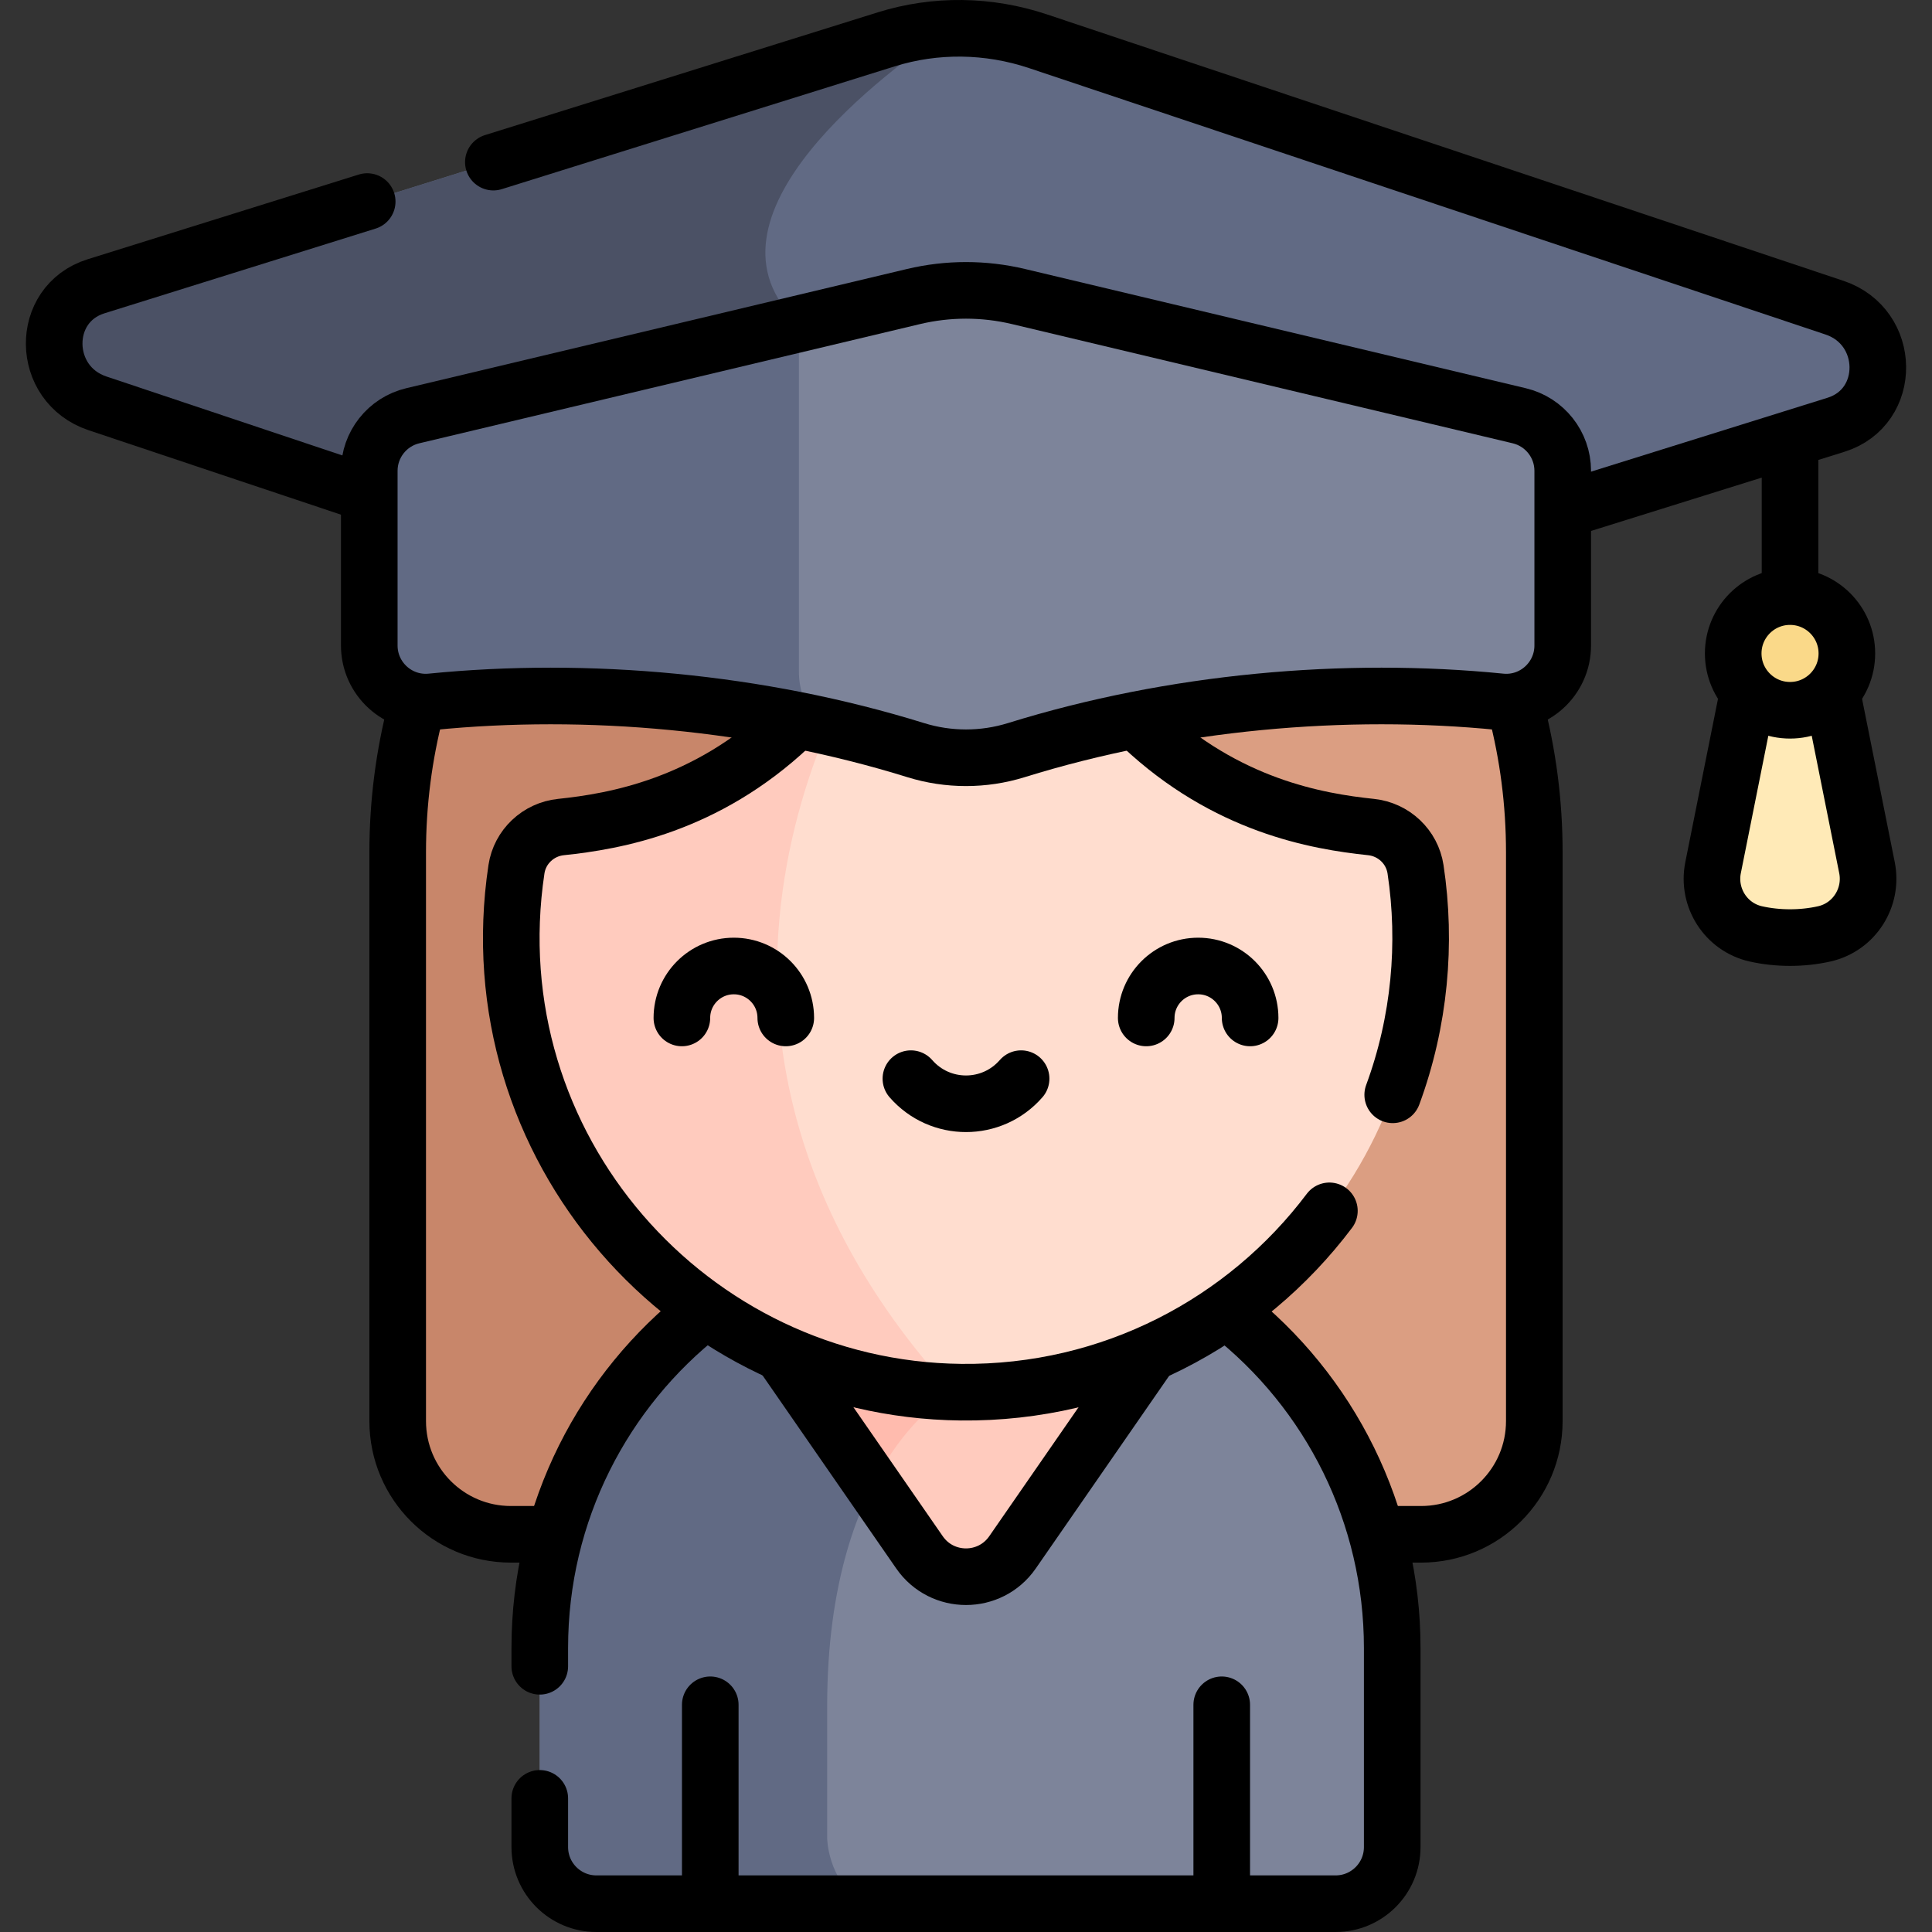 <svg version="1.1" id="Layer_1" xmlns="http://www.w3.org/2000/svg" xmlns:xlink="http://www.w3.org/1999/xlink" x="0px" y="0px" viewBox="0 0 511.94 511.94" style="enable-background:new 0 0 511.94 511.94;" xml:space="preserve">
<rect x="0" y="0" width="511.94" height="511.94" fill="#333333" stroke="none"/>
<g>
	<g>
		<path style="fill:#FFEAB7;" d="M494.708,229.901c1.587,7.936-3.391,15.755-11.283,17.549c-2.646,0.602-5.681,0.991-9.105,0.991&#10;&#9;&#9;&#9;c-3.424,0-6.459-0.389-9.105-0.991c-7.892-1.794-12.87-9.613-11.283-17.549l12.858-64.28h15.06L494.708,229.901z"/>
		<path style="fill:#DB9E82;" d="M406.56,225.85v150.71c0,16.57-13.43,30-30,30H135.38c-16.57,0-30-13.43-30-30V225.85&#10;&#9;&#9;&#9;c0-59.66,34.69-111.22,85.01-135.59c19.82-9.62,42.07-15,65.58-15c41.58,0,79.23,16.85,106.48,44.11&#10;&#9;&#9;&#9;C389.71,146.62,406.56,184.27,406.56,225.85z"/>
		<path style="fill:#C8866A;" d="M280.65,406.56H135.38c-16.57,0-30-13.43-30-30V225.85c0-59.66,34.69-111.22,85.01-135.59&#10;&#9;&#9;&#9;c16.73,27.97,43.48,75.36,43.48,75.36s-77.67,107.09,25.82,210.92C271.56,388.45,278.2,398.36,280.65,406.56z"/>
		<path style="fill:#7D849A;" d="M368.91,436.68v52.76c0,8.28-6.71,15-15,15H158.03c-8.29,0-15-6.72-15-15v-52.76&#10;&#9;&#9;&#9;c0-10.43,1.41-20.53,4.06-30.12l0.01-0.01l39.98-59.37l0.01-0.02c13.76-10.61,30.05-18.11,47.8-21.46&#10;&#9;&#9;&#9;c6.83-1.3,13.88-1.97,21.08-1.97c31.19,0,59.42,12.64,79.86,33.08S368.91,405.49,368.91,436.68z"/>
		<path style="fill:#616A84;" d="M219.18,452.12v34.89c0,0,0,10.87,9.27,17.43h-70.42c-8.29,0-15-6.72-15-15v-52.76&#10;&#9;&#9;&#9;c0-55.18,39.56-101.11,91.86-110.98c8.21,19.91,17.47,43.15,17.47,43.15S219.18,386.08,219.18,452.12z"/>
		<path style="fill:#FFCBBE;" d="M323.73,331.26l-55.43,80.07c-5.96,8.62-18.7,8.62-24.66,0l-12.37-17.87l-6.77-24.61l-17.44-10.36&#10;&#9;&#9;&#9;l-18.85-27.23H323.73z"/>
		<path style="fill:#FFBBAE;" d="M252.36,368.85c0,0-11.6,6.03-21.09,24.61l-43.06-62.2h48.96&#10;&#9;&#9;&#9;C244.72,349.69,252.36,368.85,252.36,368.85z"/>
		<path style="fill:#616A84;" d="M486.49,112.56l-224.41,70.12c-3.25,1.01-6.76,0.97-10.04-0.13l-76.2-25.49L25.83,106.88&#10;&#9;&#9;&#9;c-15.1-5.05-15.37-26.34-0.38-31.02l209.41-65.44c5.49-1.72,11.16-2.67,16.87-2.87c7.82-0.29,15.71,0.84,23.29,3.37l211.09,70.61&#10;&#9;&#9;&#9;C501.21,86.59,501.48,107.88,486.49,112.56z"/>
		<path style="fill:#4B5165;" d="M211.69,85.8c21.46,20.1-8.11,50.82-35.85,71.26L25.83,106.88c-15.1-5.05-15.37-26.34-0.38-31.02&#10;&#9;&#9;&#9;l209.41-65.44c5.49-1.72,11.16-2.67,16.87-2.87C235.78,18.21,181.75,57.74,211.69,85.8z"/>
		<path style="fill:#FFDDCF;" d="M376.44,248.44c0,66.98-54.66,121.19-121.8,120.46c-0.76-0.01-1.52-0.02-2.28-0.05l-76.75-50.86&#10;&#9;&#9;&#9;l35.46-127.21c7.4-7.28,14.59-16.47,21.15-28.08c5.47-9.68,10.51-21.05,14.88-34.4c2.93-0.22,5.88-0.33,8.87-0.33&#10;&#9;&#9;&#9;s5.94,0.11,8.87,0.33c25.77,78.78,74.95,88.4,98.45,90.85c6.02,0.63,10.9,5.22,11.8,11.21&#10;&#9;&#9;&#9;C375.98,236.26,376.44,242.3,376.44,248.44z"/>
		<path style="fill:#FFCBBE;" d="M252.36,368.85c-62.84-1.85-114.3-52.49-116.77-115.56c-0.3-7.83,0.14-15.51,1.26-22.96&#10;&#9;&#9;&#9;c0.9-5.98,5.79-10.56,11.8-11.18c19.52-2.03,56.75-9.01,83.57-56.45c1.06,1.88,1.65,2.92,1.65,2.92S159.98,267.49,252.36,368.85z"/>
		<path style="fill:#7D849A;" d="M414.09,124.76v46.28c0,8.86-7.64,15.81-16.45,14.93c-17.36-1.73-47.02-3.04-82.03,2.24&#10;&#9;&#9;&#9;c-14.67,2.21-30.28,5.58-46.31,10.56c-8.68,2.7-17.98,2.7-26.66,0c-7.84-2.44-15.6-4.49-23.18-6.21l-51.17-16.19l-57.55,9.53&#10;&#9;&#9;&#9;c-7.21-1-12.89-7.22-12.89-14.86v-40.07L211.69,85.8l30.38-7.23c9.14-2.17,18.66-2.17,27.8,0l132.69,31.6&#10;&#9;&#9;&#9;C409.32,111.77,414.09,117.81,414.09,124.76z"/>
		<path style="fill:#616A84;" d="M219.46,192.56c-7.91-1.79-15.64-3.22-23.13-4.35c-35.01-5.28-64.67-3.97-82.03-2.24&#10;&#9;&#9;&#9;c-8.81,0.88-16.45-6.07-16.45-14.93v-46.28c0-6.95,4.77-12.99,11.53-14.59L211.69,85.8v91.94&#10;&#9;&#9;&#9;C211.69,189.14,219.46,192.56,219.46,192.56z"/>
		<circle style="fill:#FAD989;" cx="474.323" cy="173.147" r="15.059"/>
	</g>
	<g>
		<path style="fill:none;stroke:#000000;stroke-width:15;stroke-linecap:round;stroke-linejoin:round;stroke-miterlimit:10;" d="&#10;&#9;&#9;&#9;M485.72,184.98l8.99,44.92c1.59,7.94-3.39,15.76-11.29,17.55c-5.815,1.322-12.385,1.322-18.2,0c-7.9-1.79-12.88-9.61-11.29-17.55&#10;&#9;&#9;&#9;l8.99-44.92"/>
		
			<line style="fill:none;stroke:#000000;stroke-width:15;stroke-linecap:round;stroke-linejoin:round;stroke-miterlimit:10;" x1="474.323" y1="118.417" x2="474.323" y2="155.76"/>
		<path style="fill:none;stroke:#000000;stroke-width:15;stroke-linecap:round;stroke-linejoin:round;stroke-miterlimit:10;" d="&#10;&#9;&#9;&#9;M110.23,187.82c-3.17,12.15-4.85,24.89-4.85,38.03v150.71c0,16.57,13.43,30,30,30h11.18"/>
		<path style="fill:none;stroke:#000000;stroke-width:15;stroke-linecap:round;stroke-linejoin:round;stroke-miterlimit:10;" d="&#10;&#9;&#9;&#9;M401.71,187.82c3.17,12.15,4.85,24.89,4.85,38.03v150.71c0,16.57-13.43,30-30,30h-11.18"/>
		<path style="fill:none;stroke:#000000;stroke-width:15;stroke-linecap:round;stroke-linejoin:round;stroke-miterlimit:10;" d="&#10;&#9;&#9;&#9;M143.03,441.53v-4.85c0-36.14,16.97-68.32,43.39-89"/>
		<path style="fill:none;stroke:#000000;stroke-width:15;stroke-linecap:round;stroke-linejoin:round;stroke-miterlimit:10;" d="&#10;&#9;&#9;&#9;M325.61,347.75c26.916,21.068,43.3,53.554,43.3,88.93v52.76c0,8.28-6.71,15-15,15H158.03c-8.29,0-15-6.72-15-15v-12.91"/>
		<path style="fill:none;stroke:#000000;stroke-width:15;stroke-linecap:round;stroke-linejoin:round;stroke-miterlimit:10;" d="&#10;&#9;&#9;&#9;M208.04,359.91l35.6,51.42c5.96,8.62,18.7,8.62,24.66,0l35.52-51.3"/>
		<path style="fill:none;stroke:#000000;stroke-width:15;stroke-linecap:round;stroke-linejoin:round;stroke-miterlimit:10;" d="&#10;&#9;&#9;&#9;M95.65,130.24l-69.82-23.36c-15.1-5.05-15.37-26.34-0.38-31.02L97.3,53.41"/>
		<path style="fill:none;stroke:#000000;stroke-width:15;stroke-linecap:round;stroke-linejoin:round;stroke-miterlimit:10;" d="&#10;&#9;&#9;&#9;M130.73,42.96l104.13-32.54c13-4.06,27.05-3.88,40.16,0.5l211.09,70.61c15.1,5.06,15.37,26.35,0.38,31.03l-70.2,21.93"/>
		<path style="fill:none;stroke:#000000;stroke-width:15;stroke-linecap:round;stroke-linejoin:round;stroke-miterlimit:10;" d="&#10;&#9;&#9;&#9;M209.34,192.44c-22.35,21.03-46.32,25.21-60.69,26.71c-6.01,0.62-10.9,5.2-11.8,11.18c-11.04,73.438,45.934,137.805,117.79,138.57&#10;&#9;&#9;&#9;c39.9,0.43,75.39-18.53,97.62-48.05"/>
		<path style="fill:none;stroke:#000000;stroke-width:15;stroke-linecap:round;stroke-linejoin:round;stroke-miterlimit:10;" d="&#10;&#9;&#9;&#9;M302.6,192.44c22.35,21.03,46.32,25.21,60.69,26.71c6.02,0.63,10.9,5.22,11.8,11.21c2.957,19.601,1.125,40.297-6.05,59.74"/>
		<path style="fill:none;stroke:#000000;stroke-width:15;stroke-linecap:round;stroke-linejoin:round;stroke-miterlimit:10;" d="&#10;&#9;&#9;&#9;M414.09,124.758v46.281c0,8.859-7.637,15.809-16.453,14.929c-41.147-4.108-86.779-0.11-128.341,12.802&#10;&#9;&#9;&#9;c-8.678,2.696-17.976,2.696-26.653,0c-41.49-12.89-87.138-16.916-128.341-12.802c-8.815,0.88-16.453-6.07-16.453-14.929v-46.281&#10;&#9;&#9;&#9;c0-6.946,4.769-12.983,11.526-14.592l132.698-31.593c9.137-2.175,18.656-2.175,27.793,0l132.698,31.593&#10;&#9;&#9;&#9;C409.321,111.775,414.09,117.812,414.09,124.758z"/>
		
			<circle style="fill:none;stroke:#000000;stroke-width:15;stroke-linecap:round;stroke-linejoin:round;stroke-miterlimit:10;" cx="474.323" cy="173.147" r="15.059"/>
		
			<line style="fill:none;stroke:#000000;stroke-width:15;stroke-linecap:round;stroke-linejoin:round;stroke-miterlimit:10;" x1="323.735" y1="502.247" x2="323.735" y2="451.735"/>
		
			<line style="fill:none;stroke:#000000;stroke-width:15;stroke-linecap:round;stroke-linejoin:round;stroke-miterlimit:10;" x1="188.205" y1="502.247" x2="188.205" y2="451.735"/>
		<g>
			<path style="fill:none;stroke:#000000;stroke-width:15;stroke-linecap:round;stroke-linejoin:round;stroke-miterlimit:10;" d="&#10;&#9;&#9;&#9;&#9;M208.213,269.735c0-7.602-6.163-13.765-13.765-13.765c-7.602,0-13.765,6.163-13.765,13.765"/>
			<path style="fill:none;stroke:#000000;stroke-width:15;stroke-linecap:round;stroke-linejoin:round;stroke-miterlimit:10;" d="&#10;&#9;&#9;&#9;&#9;M303.727,269.735c0-7.602,6.163-13.765,13.765-13.765c7.602,0,13.765,6.163,13.765,13.765"/>
			<path style="fill:none;stroke:#000000;stroke-width:15;stroke-linecap:round;stroke-linejoin:round;stroke-miterlimit:10;" d="&#10;&#9;&#9;&#9;&#9;M241.369,285.824c7.73,8.869,21.473,8.869,29.202,0"/>
		</g>
	</g>
</g>
<g>
</g>
<g>
</g>
<g>
</g>
<g>
</g>
<g>
</g>
<g>
</g>
<g>
</g>
<g>
</g>
<g>
</g>
<g>
</g>
<g>
</g>
<g>
</g>
<g>
</g>
<g>
</g>
<g>
</g>
</svg>